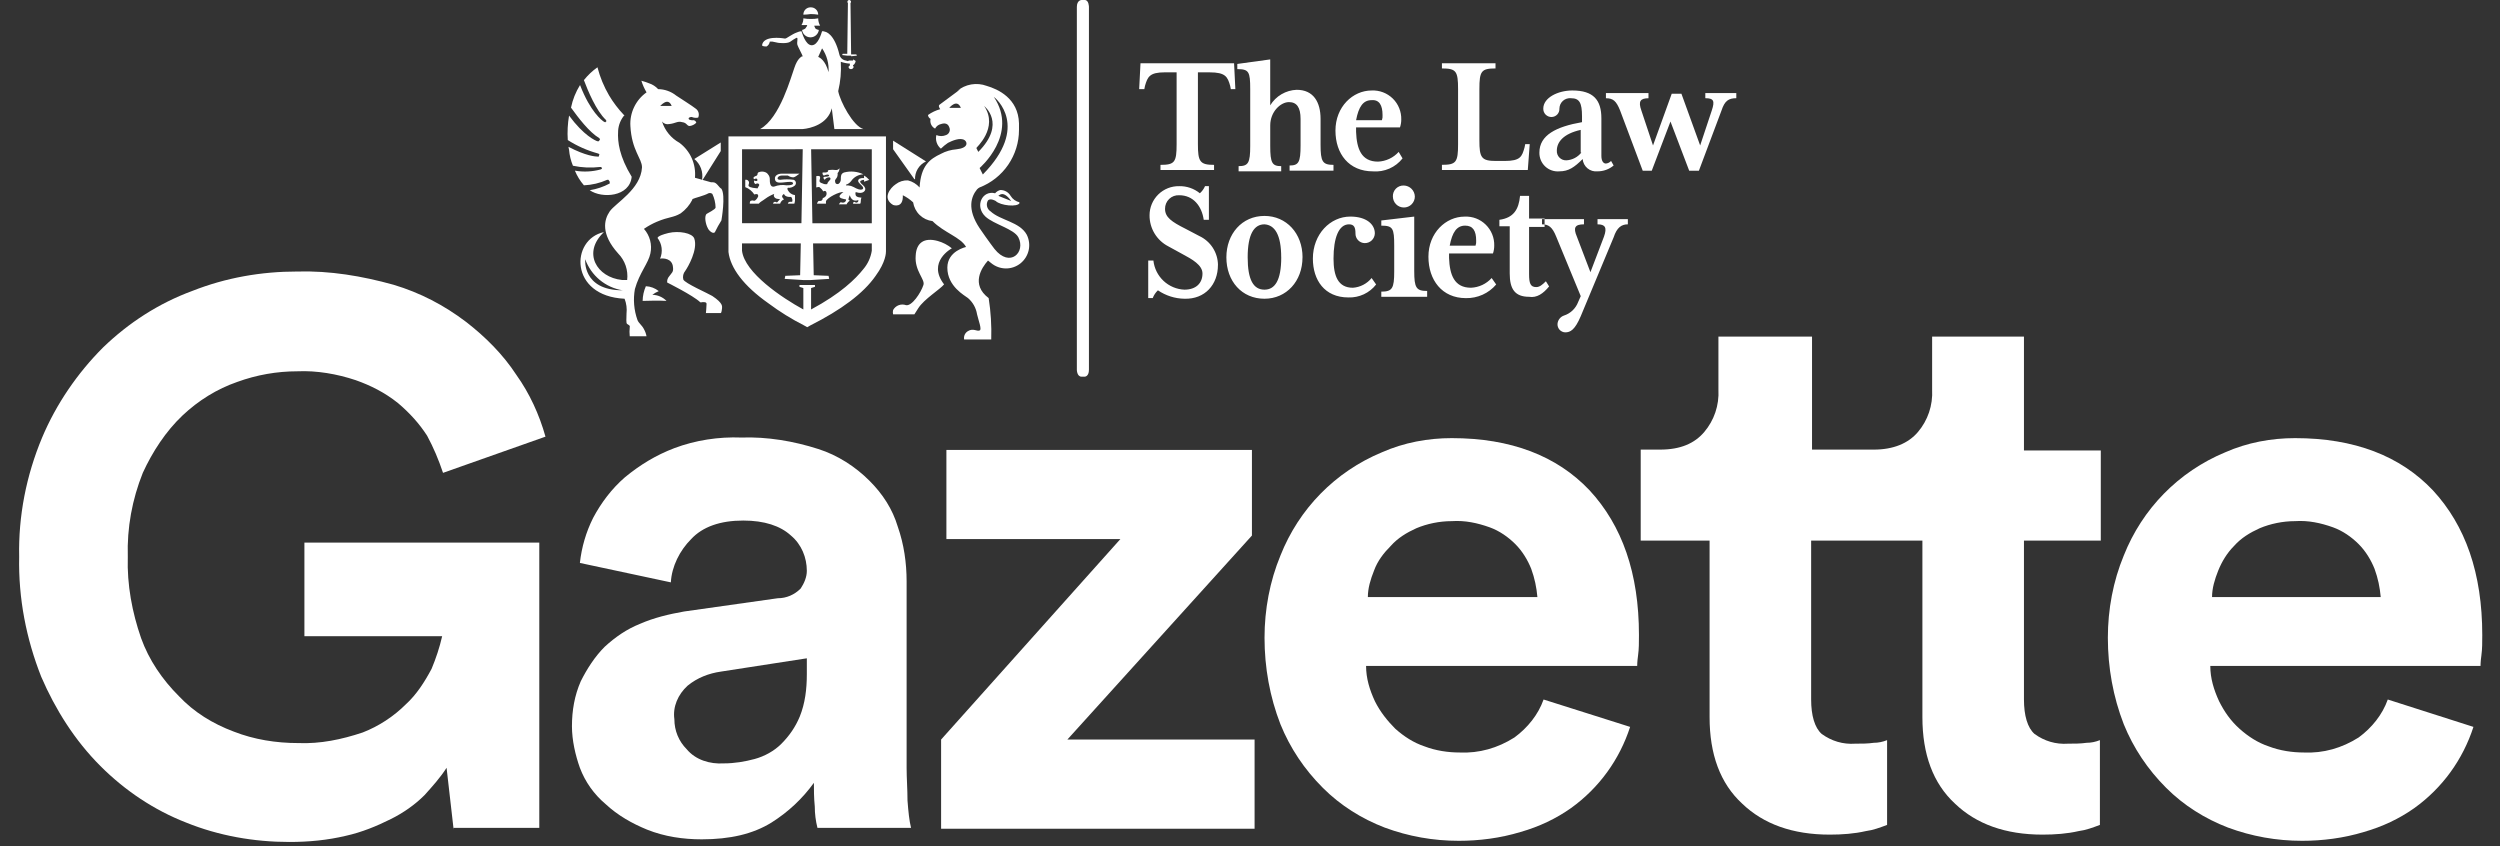 <svg xmlns="http://www.w3.org/2000/svg" width="127" height="43" viewBox="0 0 127 43" fill="none"><rect x="0" y="0" width="127" height="43" fill="#333333" stroke="none"/><path fill-rule="evenodd" clip-rule="evenodd" d="M82.695 11.396V11.133H81.154V11.396C81.547 11.396 81.647 11.56 81.482 12.021L80.794 13.828L80.105 12.021C79.908 11.56 80.007 11.396 80.466 11.396V11.133H78.334V11.396C78.662 11.396 78.859 11.528 79.055 12.021L80.302 15.044L80.171 15.34C80.11 15.502 80.014 15.648 79.889 15.768C79.764 15.888 79.614 15.977 79.449 16.03C79.359 16.061 79.279 16.118 79.221 16.194C79.162 16.27 79.128 16.362 79.121 16.457C79.118 16.511 79.127 16.565 79.145 16.616C79.163 16.667 79.192 16.714 79.228 16.754C79.265 16.794 79.309 16.826 79.359 16.848C79.408 16.871 79.461 16.883 79.515 16.884C79.777 16.884 80.008 16.753 80.302 16.063L81.974 12.054C82.137 11.56 82.367 11.396 82.695 11.396ZM78.695 14.551L78.531 14.288C78.334 14.485 78.203 14.584 78.038 14.584C77.743 14.584 77.677 14.387 77.677 13.927V11.528H78.465V11.1H77.677V9.95H77.218C77.153 10.64 76.891 11.067 76.169 11.166V11.495H76.694V13.894C76.694 14.682 76.956 15.077 77.677 15.077C78.071 15.143 78.399 14.912 78.694 14.551H78.695ZM74.989 12.217C74.997 12.306 74.986 12.396 74.957 12.48H73.645C73.776 11.79 74.006 11.462 74.432 11.462C74.824 11.462 74.989 11.725 74.989 12.217H74.989ZM76.006 14.452L75.776 14.124C75.643 14.271 75.481 14.391 75.301 14.476C75.121 14.56 74.926 14.609 74.727 14.617C73.874 14.617 73.645 13.96 73.612 13.107V12.877H75.842C75.885 12.75 75.907 12.617 75.907 12.482C75.913 12.284 75.878 12.086 75.803 11.902C75.729 11.718 75.618 11.552 75.476 11.413C75.335 11.274 75.166 11.166 74.981 11.095C74.796 11.025 74.598 10.994 74.4 11.004C73.449 11.004 72.564 11.825 72.564 13.041C72.564 14.224 73.252 15.145 74.466 15.145C74.757 15.151 75.047 15.092 75.313 14.973C75.58 14.853 75.816 14.675 76.005 14.453L76.006 14.452ZM70.759 9.983C70.759 10.131 70.818 10.273 70.923 10.378C71.027 10.483 71.169 10.541 71.317 10.541C71.465 10.541 71.607 10.483 71.711 10.378C71.816 10.273 71.874 10.131 71.874 9.983C71.87 9.836 71.81 9.696 71.706 9.592C71.602 9.488 71.462 9.428 71.315 9.424C71.241 9.421 71.167 9.433 71.098 9.46C71.029 9.487 70.966 9.528 70.914 9.58C70.862 9.633 70.82 9.696 70.794 9.765C70.767 9.834 70.755 9.909 70.758 9.983H70.759ZM72.499 15.044V14.781C71.941 14.781 71.843 14.617 71.843 13.762V11.003L70.17 11.2V11.463C70.76 11.463 70.826 11.594 70.826 12.482V13.796C70.826 14.65 70.728 14.815 70.17 14.815V15.078H72.499V15.044ZM69.908 14.453L69.678 14.124C69.562 14.267 69.417 14.384 69.254 14.469C69.09 14.554 68.911 14.605 68.727 14.618C67.974 14.618 67.743 14.026 67.743 13.139C67.743 12.087 68.006 11.396 68.53 11.396C68.793 11.396 68.858 11.56 68.858 11.856C68.854 11.983 68.9 12.106 68.986 12.198C69.072 12.291 69.191 12.345 69.317 12.35C69.384 12.352 69.451 12.342 69.514 12.318C69.576 12.295 69.634 12.259 69.683 12.213C69.731 12.167 69.771 12.112 69.798 12.05C69.825 11.989 69.84 11.923 69.842 11.856C69.842 11.396 69.416 11.002 68.596 11.002C67.579 11.002 66.694 11.889 66.694 13.138C66.694 14.223 67.284 15.11 68.497 15.11C68.767 15.12 69.035 15.065 69.28 14.951C69.525 14.837 69.739 14.666 69.906 14.453H69.908ZM65.087 13.072C65.087 14.255 64.759 14.715 64.235 14.715C63.677 14.715 63.382 14.222 63.382 13.072C63.382 11.889 63.71 11.396 64.235 11.396C64.757 11.428 65.085 11.922 65.085 13.072H65.087ZM66.169 13.072C66.169 11.856 65.349 10.969 64.234 10.969C63.087 10.969 62.3 11.889 62.3 13.072C62.3 14.288 63.087 15.176 64.234 15.176C65.347 15.176 66.167 14.288 66.167 13.072H66.169ZM61.873 13.467C61.871 13.155 61.78 12.851 61.612 12.589C61.443 12.327 61.204 12.119 60.922 11.988L60.233 11.626C59.512 11.265 59.184 11.035 59.184 10.608C59.183 10.514 59.201 10.421 59.237 10.335C59.273 10.249 59.327 10.171 59.394 10.106C59.462 10.041 59.542 9.991 59.629 9.959C59.717 9.927 59.81 9.913 59.904 9.918C60.625 9.918 61.051 10.477 61.15 11.167H61.412V9.457H61.215C61.155 9.595 61.066 9.719 60.953 9.818C60.657 9.577 60.285 9.449 59.904 9.457C59.707 9.453 59.512 9.488 59.33 9.56C59.147 9.633 58.98 9.741 58.84 9.879C58.7 10.017 58.588 10.181 58.512 10.363C58.436 10.544 58.397 10.739 58.397 10.936C58.395 11.261 58.482 11.581 58.65 11.859C58.818 12.137 59.059 12.364 59.348 12.513L60.069 12.908C60.562 13.171 61.086 13.466 61.086 13.894C61.086 14.387 60.758 14.715 60.167 14.715C59.772 14.698 59.396 14.539 59.107 14.268C58.818 13.996 58.636 13.631 58.593 13.236H58.33V15.143H58.559C58.615 14.992 58.706 14.858 58.822 14.748C59.219 15.019 59.687 15.168 60.167 15.176C61.215 15.208 61.871 14.453 61.871 13.467H61.873Z" fill="white"></path><path fill-rule="evenodd" clip-rule="evenodd" d="M88.204 4.989V4.727H86.63V4.989C87.056 4.989 87.123 5.121 86.958 5.614L86.368 7.389L85.416 4.761H84.924L83.973 7.39L83.382 5.615C83.218 5.155 83.317 4.991 83.743 4.991V4.728H81.581V4.991C81.942 4.991 82.105 5.122 82.302 5.615L83.45 8.672H83.909L84.86 6.173L85.811 8.672H86.304L87.452 5.615C87.614 5.121 87.81 4.989 88.204 4.989ZM80.333 7.749C80.243 7.864 80.129 7.959 79.999 8.027C79.869 8.095 79.726 8.135 79.58 8.144C79.514 8.148 79.448 8.138 79.386 8.115C79.325 8.091 79.269 8.055 79.222 8.008C79.175 7.962 79.139 7.906 79.116 7.844C79.093 7.782 79.083 7.716 79.087 7.65C79.087 7.222 79.415 6.795 80.3 6.598V7.749L80.333 7.749ZM81.973 8.406L81.842 8.176C81.774 8.252 81.68 8.298 81.58 8.308C81.448 8.308 81.35 8.176 81.35 7.914V6.01C81.35 5.089 80.956 4.596 79.874 4.596C79.153 4.596 78.399 4.958 78.399 5.517C78.397 5.573 78.407 5.63 78.427 5.682C78.448 5.735 78.48 5.783 78.519 5.823C78.559 5.863 78.607 5.894 78.66 5.915C78.712 5.936 78.769 5.946 78.825 5.944C78.879 5.942 78.932 5.93 78.982 5.907C79.031 5.885 79.075 5.853 79.112 5.813C79.148 5.773 79.177 5.726 79.195 5.675C79.213 5.624 79.221 5.57 79.218 5.516C79.219 5.441 79.236 5.368 79.266 5.3C79.297 5.232 79.342 5.172 79.397 5.122C79.453 5.073 79.518 5.035 79.589 5.013C79.66 4.99 79.735 4.982 79.808 4.99C80.235 4.99 80.366 5.22 80.366 5.91V6.206C79.054 6.436 78.201 6.863 78.201 7.751C78.198 7.882 78.223 8.013 78.273 8.135C78.324 8.257 78.4 8.366 78.496 8.456C78.592 8.546 78.706 8.615 78.831 8.657C78.955 8.7 79.087 8.716 79.218 8.704C79.677 8.704 79.972 8.506 80.399 8.079C80.406 8.17 80.431 8.259 80.474 8.34C80.516 8.421 80.574 8.493 80.644 8.551C80.714 8.609 80.795 8.653 80.883 8.679C80.97 8.705 81.062 8.714 81.152 8.704C81.452 8.706 81.743 8.601 81.973 8.407V8.406ZM77.71 7.322H77.481L77.448 7.487C77.317 7.947 77.251 8.177 76.431 8.177H76.005C75.251 8.177 75.153 8.012 75.153 7.125V4.528C75.153 3.608 75.251 3.477 75.972 3.477V3.214H73.25V3.477C73.972 3.477 74.07 3.608 74.07 4.528V7.322C74.07 8.242 73.972 8.373 73.25 8.373V8.636H77.612L77.71 7.322ZM70.233 5.844C70.241 5.933 70.23 6.023 70.201 6.107H68.889C69.02 5.417 69.249 5.088 69.676 5.088C70.069 5.055 70.233 5.351 70.233 5.844ZM71.25 8.046L71.053 7.717C70.919 7.865 70.758 7.985 70.578 8.069C70.397 8.154 70.202 8.202 70.004 8.211C69.151 8.211 68.922 7.554 68.889 6.701V6.471H71.119C71.162 6.344 71.184 6.21 71.184 6.076C71.19 5.878 71.154 5.68 71.08 5.496C71.006 5.312 70.895 5.145 70.753 5.006C70.612 4.868 70.443 4.76 70.258 4.689C70.073 4.619 69.875 4.587 69.677 4.597C68.726 4.597 67.841 5.419 67.841 6.635C67.841 7.818 68.529 8.705 69.743 8.705C70.028 8.728 70.316 8.68 70.579 8.565C70.842 8.45 71.072 8.272 71.25 8.046ZM67.741 8.637V8.375C67.184 8.375 67.085 8.21 67.085 7.356V6.041C67.085 5.187 66.725 4.562 65.872 4.562C65.6 4.572 65.335 4.649 65.1 4.787C64.866 4.924 64.669 5.118 64.527 5.351V3.018L62.855 3.248V3.511C63.445 3.511 63.511 3.643 63.511 4.53V7.421C63.511 8.276 63.413 8.44 62.921 8.44V8.703H65.085V8.44C64.626 8.44 64.528 8.276 64.528 7.421V6.37C64.528 5.68 65.052 5.187 65.479 5.187C65.872 5.187 66.069 5.45 66.069 6.041V7.389C66.069 8.243 65.971 8.407 65.511 8.407V8.67H67.741L67.741 8.637ZM62.756 4.528L62.691 3.214H57.937L57.87 4.528H58.132L58.165 4.364C58.297 3.904 58.395 3.674 59.182 3.674H59.772V7.323C59.772 8.243 59.674 8.375 58.952 8.375V8.637H61.674V8.375C60.953 8.375 60.854 8.21 60.854 7.323V3.675H61.444C62.264 3.675 62.363 3.905 62.494 4.365L62.526 4.53L62.756 4.528Z" fill="white"></path><path d="M54.944 0C54.944 0 54.704 0 54.704 0.354V18.782C54.704 18.782 54.704 19.135 54.944 19.135H55.105C55.105 19.135 55.318 19.135 55.318 18.782V0.354C55.318 0.354 55.318 0 55.105 0H54.944Z" fill="white"></path><path fill-rule="evenodd" clip-rule="evenodd" d="M37.696 7.582V11.34H40.713L40.779 7.581L37.696 7.582ZM44.287 7.582H41.205L41.27 11.341H44.287V7.582ZM44.287 12.739V12.365H41.304L41.337 13.981L42.091 14.012L42.123 14.167L41.14 14.229H40.845L39.861 14.167L39.894 14.012L40.647 13.981L40.68 12.365H37.694V12.738C37.826 13.857 39.727 15.13 40.81 15.721V14.633L40.613 14.571V14.478H41.4V14.571L41.203 14.633V15.721C42.71 14.913 43.466 14.167 43.859 13.67C44.085 13.405 44.233 13.082 44.287 12.738V12.739ZM37.007 6.93H45.007V12.769C45.007 12.832 45.007 13.297 44.483 14.012C43.859 14.913 42.712 15.752 41.17 16.529L41.006 16.622L40.842 16.529C40.21 16.209 39.607 15.834 39.039 15.41C37.76 14.51 37.104 13.609 37.006 12.8V6.928L37.007 6.93ZM41.631 9.508C41.709 9.569 41.775 9.642 41.828 9.726C41.845 9.709 41.869 9.699 41.893 9.699C41.918 9.699 41.941 9.709 41.959 9.726C41.992 9.757 42.057 9.975 41.795 10.068C41.795 10.068 41.795 10.161 41.73 10.192C41.664 10.223 41.598 10.192 41.566 10.223C41.537 10.261 41.515 10.303 41.5 10.347H41.959V10.223C42.025 10.036 42.648 9.726 42.845 9.758C42.845 9.758 42.648 9.882 42.648 9.976C42.648 10.069 42.812 10.1 42.976 10.131C42.976 10.131 43.008 10.224 42.877 10.287C42.779 10.318 42.746 10.255 42.681 10.287L42.615 10.38H43.009L43.041 10.318C43.076 10.268 43.121 10.225 43.173 10.193C43.173 10.193 43.075 10.162 43.107 10.1C43.119 10.035 43.141 9.972 43.173 9.914C43.181 9.964 43.2 10.012 43.229 10.055C43.257 10.098 43.294 10.134 43.337 10.162C43.378 10.182 43.423 10.192 43.468 10.192C43.513 10.192 43.558 10.182 43.599 10.162C43.604 10.175 43.606 10.188 43.605 10.201C43.604 10.214 43.6 10.227 43.594 10.239C43.588 10.251 43.579 10.261 43.569 10.269C43.559 10.277 43.547 10.283 43.534 10.287C43.468 10.318 43.435 10.255 43.402 10.255C43.337 10.255 43.337 10.318 43.337 10.349H43.697C43.697 10.349 43.73 10.318 43.73 10.193C43.729 10.14 43.741 10.086 43.763 10.038C43.763 10.038 43.501 10.038 43.468 9.914C43.45 9.863 43.45 9.808 43.468 9.758C43.665 9.82 43.828 9.82 43.927 9.696C44.058 9.478 43.697 9.354 43.697 9.231C43.697 9.169 43.829 9.138 43.894 9.138V9.231L44.157 9.138C44.082 9.051 43.994 8.977 43.894 8.92V9.045C43.816 9.037 43.738 9.048 43.665 9.076C43.402 9.262 43.96 9.448 43.829 9.604C43.796 9.635 43.697 9.666 43.501 9.573C43.416 9.525 43.329 9.483 43.239 9.448C43.153 9.425 43.065 9.414 42.976 9.417V9.383C43.081 9.351 43.173 9.286 43.239 9.197C43.309 9.095 43.402 9.011 43.51 8.952C43.618 8.893 43.739 8.859 43.862 8.855C43.555 8.708 43.206 8.675 42.878 8.762C42.714 8.824 42.714 8.948 42.714 9.103C42.714 9.258 42.616 9.352 42.55 9.352C42.452 9.352 42.419 9.29 42.419 9.165L42.451 9.103C42.491 9.063 42.521 9.014 42.538 8.96C42.555 8.906 42.559 8.848 42.55 8.792C42.576 8.765 42.598 8.733 42.615 8.699C42.636 8.65 42.648 8.597 42.648 8.544C42.627 8.577 42.598 8.603 42.563 8.62C42.528 8.636 42.489 8.642 42.451 8.637C42.342 8.621 42.232 8.621 42.123 8.637C42.09 8.637 42.025 8.668 42.058 8.73L41.959 8.761H41.795C41.763 8.792 41.795 8.917 41.861 8.917C41.926 8.886 42.09 8.824 42.123 8.917C42.123 8.979 41.926 8.979 41.894 8.979C41.828 8.979 41.795 9.041 41.894 9.134C41.918 9.095 41.951 9.063 41.992 9.041C42.032 9.02 42.077 9.009 42.123 9.01C42.189 9.01 42.189 9.072 42.189 9.103C42.156 9.165 42.025 9.259 42.025 9.352C41.947 9.369 41.865 9.358 41.795 9.321C41.697 9.29 41.631 9.259 41.631 9.197C41.631 9.134 41.664 9.072 41.664 9.01C41.664 8.948 41.598 8.917 41.467 8.948V9.476C41.434 9.569 41.533 9.476 41.631 9.507V9.508ZM38.319 9.88C38.516 9.818 38.516 9.911 38.516 9.973C38.483 10.06 38.426 10.136 38.352 10.191C38.253 10.222 38.286 10.159 38.187 10.191C38.089 10.191 38.089 10.284 38.089 10.346H38.548C38.614 10.253 38.712 10.222 38.876 10.097C39.017 9.993 39.171 9.909 39.335 9.849C39.27 9.942 39.335 10.066 39.467 10.097C39.522 10.101 39.577 10.112 39.631 10.129C39.532 10.191 39.499 10.284 39.467 10.284C39.434 10.284 39.434 10.253 39.368 10.253C39.343 10.254 39.32 10.264 39.301 10.281C39.283 10.298 39.272 10.321 39.27 10.346H39.631C39.645 10.297 39.67 10.252 39.704 10.214C39.738 10.177 39.78 10.147 39.828 10.129C39.828 10.129 39.729 10.035 39.729 9.973C39.729 9.911 39.828 9.849 39.828 9.849C39.86 9.973 40.024 10.004 40.09 10.004H40.188C40.254 10.066 40.286 10.253 40.221 10.253H40.123C40.098 10.254 40.074 10.264 40.056 10.281C40.038 10.298 40.026 10.321 40.024 10.346H40.352C40.37 10.296 40.381 10.244 40.385 10.191V9.911C40.309 9.903 40.236 9.876 40.173 9.832C40.11 9.789 40.059 9.73 40.024 9.662C39.992 9.6 39.992 9.569 40.024 9.538C40.142 9.551 40.259 9.517 40.352 9.445C40.38 9.427 40.401 9.403 40.416 9.373C40.43 9.344 40.435 9.311 40.432 9.279C40.429 9.247 40.416 9.216 40.396 9.19C40.377 9.165 40.35 9.145 40.319 9.134C40.091 9.103 39.859 9.103 39.631 9.134C39.401 9.134 39.499 8.916 39.729 8.916H40.024C40.101 8.972 40.192 9.004 40.286 9.009C40.385 9.009 40.483 8.916 40.614 8.823H39.696C39.532 8.823 39.335 8.916 39.368 9.103C39.401 9.444 40.024 9.165 40.254 9.258C40.286 9.289 40.385 9.414 39.959 9.414C39.749 9.378 39.534 9.399 39.335 9.476C39.106 9.538 39.106 9.227 39.106 9.134C39.111 9.06 39.095 8.986 39.06 8.92C39.025 8.854 38.973 8.799 38.909 8.761C38.848 8.731 38.78 8.715 38.712 8.715C38.644 8.715 38.576 8.731 38.515 8.761C38.503 8.773 38.493 8.788 38.488 8.804C38.482 8.82 38.48 8.838 38.483 8.855L38.45 8.917C38.45 8.917 38.286 8.979 38.286 9.01C38.281 9.018 38.279 9.027 38.278 9.037C38.277 9.046 38.278 9.055 38.282 9.064C38.285 9.073 38.289 9.081 38.296 9.088C38.302 9.094 38.31 9.1 38.318 9.103C38.346 9.082 38.381 9.07 38.417 9.072C38.482 9.072 38.515 9.197 38.417 9.197C38.381 9.198 38.346 9.187 38.318 9.165C38.31 9.182 38.304 9.2 38.303 9.218C38.302 9.237 38.304 9.256 38.31 9.273C38.316 9.291 38.326 9.307 38.339 9.32C38.352 9.334 38.367 9.345 38.384 9.352C38.515 9.259 38.614 9.383 38.548 9.445L38.483 9.57C38.089 9.538 38.023 9.476 38.023 9.414C38.023 9.352 38.089 9.29 38.023 9.197C38.006 9.17 37.981 9.15 37.951 9.139C37.922 9.128 37.89 9.126 37.859 9.134V9.507C38.049 9.578 38.21 9.709 38.319 9.88ZM41.565 2.889C41.631 2.92 41.926 3.045 42.09 3.666C42.119 3.237 42.004 2.81 41.762 2.455L41.565 2.889ZM40.778 2.858C40.778 2.827 40.516 2.33 40.516 2.299C40.45 2.175 40.581 1.863 40.45 1.926C40.347 1.98 40.248 2.043 40.155 2.113C39.991 2.237 39.532 2.175 39.532 2.175L39.237 2.113H39.106C39.099 2.164 39.081 2.213 39.053 2.256C39.024 2.299 38.986 2.335 38.942 2.362C38.778 2.362 38.712 2.33 38.712 2.299C38.778 1.802 39.696 1.927 39.86 1.958H39.893C39.958 1.958 40.221 1.74 40.483 1.647C40.555 1.612 40.633 1.591 40.712 1.585C40.745 1.647 40.909 2.299 41.237 2.299C41.565 2.299 41.73 1.678 41.762 1.585C41.818 1.583 41.874 1.593 41.926 1.616C41.926 1.616 42.385 1.678 42.647 2.796C42.669 2.87 42.712 2.935 42.77 2.985C42.828 3.034 42.899 3.066 42.975 3.076L43.073 3.107C43.091 3.09 43.114 3.079 43.139 3.076H43.336V3.014C43.368 3.045 43.467 3.076 43.467 3.107C43.454 3.178 43.42 3.243 43.369 3.294H43.336V3.356L43.369 3.387C43.365 3.42 43.35 3.451 43.326 3.474C43.302 3.497 43.271 3.51 43.237 3.511C43.22 3.514 43.203 3.512 43.186 3.507C43.17 3.502 43.155 3.493 43.142 3.481C43.129 3.469 43.12 3.454 43.113 3.438C43.107 3.422 43.105 3.404 43.106 3.387L43.139 3.356L43.172 3.325V3.232C43.015 3.222 42.86 3.191 42.712 3.138C42.743 3.639 42.698 4.142 42.581 4.63C42.679 5.158 43.335 6.402 43.86 6.556H42.386L42.254 5.5C42.057 6.308 41.172 6.525 40.779 6.556H38.614C39.631 5.997 40.188 3.883 40.353 3.448C40.517 2.951 40.714 2.889 40.747 2.857C40.779 2.889 40.779 2.858 40.779 2.858H40.778ZM40.942 1.398C40.942 1.429 40.877 1.491 40.745 1.522C40.759 1.626 40.81 1.721 40.888 1.79C40.967 1.859 41.067 1.897 41.172 1.897C41.276 1.897 41.377 1.859 41.455 1.79C41.533 1.721 41.584 1.626 41.598 1.522C41.434 1.491 41.401 1.429 41.401 1.398C41.38 1.372 41.368 1.339 41.368 1.305H41.663C41.598 1.192 41.564 1.063 41.565 0.932C41.446 0.955 41.325 0.965 41.205 0.963C41.073 0.966 40.941 0.956 40.811 0.932C40.814 1.053 40.78 1.173 40.713 1.274H41.008C40.999 1.321 40.977 1.365 40.943 1.398L40.942 1.398ZM41.172 0.714C41.303 0.714 41.435 0.724 41.565 0.746C41.565 0.695 41.555 0.644 41.535 0.598C41.515 0.551 41.486 0.509 41.449 0.474C41.412 0.439 41.368 0.412 41.321 0.395C41.273 0.377 41.222 0.37 41.172 0.373C41.123 0.373 41.075 0.383 41.031 0.402C40.987 0.421 40.946 0.448 40.913 0.483C40.879 0.518 40.853 0.559 40.836 0.604C40.818 0.649 40.81 0.697 40.812 0.746C40.932 0.743 41.053 0.732 41.172 0.715L41.172 0.714ZM43.237 2.858L43.532 2.827L43.5 2.765H43.237L43.205 0.156C43.218 0.143 43.226 0.126 43.229 0.109C43.233 0.091 43.231 0.073 43.224 0.056C43.217 0.04 43.205 0.026 43.19 0.016C43.175 0.006 43.157 0 43.139 0C43.122 0 43.104 0.006 43.089 0.016C43.074 0.026 43.062 0.04 43.056 0.056C43.048 0.073 43.047 0.091 43.05 0.109C43.053 0.126 43.061 0.143 43.074 0.156L43.041 2.734H42.812L42.779 2.796L43.041 2.828H43.238L43.237 2.858ZM46.484 9.133C46.473 8.94 46.521 8.747 46.62 8.581C46.719 8.415 46.866 8.283 47.041 8.201L45.369 7.145V7.58L46.451 9.103H46.483L46.484 9.133ZM48.353 12.613C48.141 12.44 47.895 12.313 47.632 12.24C46.943 12.053 46.55 12.333 46.517 12.985C46.451 13.762 47.009 14.197 46.91 14.477C46.779 14.881 46.32 15.564 46.025 15.502C45.904 15.458 45.771 15.459 45.651 15.505C45.531 15.55 45.431 15.638 45.369 15.751C45.352 15.822 45.352 15.897 45.369 15.968H46.451L46.648 15.658C46.943 15.193 47.763 14.695 47.959 14.446C47.075 13.297 48.354 12.614 48.354 12.614L48.353 12.613ZM35.663 9.134H35.696L36.614 7.674V7.238L35.269 8.077C35.423 8.202 35.541 8.366 35.61 8.552C35.679 8.738 35.698 8.939 35.663 9.134ZM31.4 6.68V6.649C31.418 6.351 31.533 6.067 31.728 5.841H31.695C31.407 5.539 31.154 5.205 30.941 4.847C30.679 4.4 30.48 3.919 30.351 3.418C30.092 3.601 29.86 3.821 29.662 4.07C29.859 4.598 30.285 5.624 30.777 6.089L30.81 6.152L30.745 6.214L30.679 6.183C30.581 6.121 29.991 5.686 29.466 4.319C29.247 4.672 29.091 5.061 29.007 5.468C29.367 5.965 29.925 6.711 30.45 7.022L30.482 7.084L30.417 7.177H30.351C30.253 7.146 29.663 6.897 28.908 5.872C28.838 6.282 28.816 6.7 28.843 7.115C29.319 7.419 29.839 7.65 30.384 7.798L30.45 7.83L30.417 7.954H30.351C30.253 7.954 29.761 7.923 28.876 7.457L28.908 7.612C28.932 7.89 28.998 8.163 29.105 8.42C29.558 8.516 30.023 8.537 30.483 8.482H30.548L30.581 8.575L30.515 8.607C30.088 8.724 29.64 8.746 29.204 8.669C29.316 8.94 29.471 9.192 29.663 9.414C30.07 9.396 30.471 9.301 30.843 9.135H30.909L30.974 9.228V9.321C30.657 9.491 30.314 9.607 29.958 9.663C30.581 10.098 31.991 10.004 32.09 8.979C31.465 7.954 31.367 7.208 31.4 6.68ZM36.188 15.037C35.991 14.913 34.778 14.385 34.712 14.198C34.692 14.123 34.691 14.044 34.708 13.968C34.725 13.892 34.76 13.822 34.81 13.762C34.942 13.576 35.466 12.675 35.269 12.116C35.171 11.836 34.482 11.712 33.958 11.836C33.335 11.992 33.433 12.085 33.4 12.085C33.515 12.233 33.587 12.409 33.61 12.595C33.633 12.781 33.606 12.969 33.532 13.141C33.663 13.11 34.155 13.11 34.188 13.577C34.22 13.826 34.122 13.857 33.991 14.042C33.954 14.084 33.926 14.133 33.909 14.187C33.892 14.24 33.887 14.297 33.893 14.352C33.893 14.352 35.204 15.005 35.565 15.347C35.565 15.347 35.565 15.378 35.696 15.347C35.795 15.347 35.893 15.347 35.893 15.44C35.893 15.595 35.86 15.905 35.86 15.905H36.614C36.647 15.905 36.68 15.718 36.68 15.656C36.679 15.565 36.745 15.41 36.187 15.037H36.188ZM33.859 15.286C33.499 15.255 32.777 15.286 32.646 15.286C32.65 15.029 32.706 14.775 32.81 14.54C33.05 14.551 33.279 14.638 33.466 14.789C33.349 14.837 33.239 14.9 33.138 14.975C33.41 14.981 33.668 15.092 33.859 15.286Z" fill="white"></path><path fill-rule="evenodd" clip-rule="evenodd" d="M48.222 5.481C48.222 5.481 48.615 4.987 48.812 5.481H48.222ZM49.992 5.382C49.992 5.382 51.14 6.27 49.697 7.716L49.599 7.519C49.568 7.518 50.748 6.5 49.994 5.382L49.992 5.382ZM49.928 8.864L49.764 8.536C49.764 8.536 51.764 6.827 50.486 4.921C50.584 4.988 52.322 6.434 49.928 8.864ZM51.371 10.212L50.715 9.949C50.748 9.95 50.945 9.622 51.371 10.213V10.212ZM52.158 11.921C51.797 11.264 50.814 11.198 50.322 10.738C50.231 10.681 50.166 10.59 50.142 10.485C50.117 10.381 50.135 10.271 50.191 10.179C50.322 10.048 50.584 10.212 50.584 10.212C50.814 10.442 51.699 10.54 51.797 10.31H51.765L51.797 10.278C51.703 10.257 51.613 10.217 51.534 10.161C51.455 10.104 51.389 10.032 51.338 9.949C51.285 9.857 51.209 9.781 51.116 9.729C51.024 9.677 50.92 9.651 50.814 9.653C50.712 9.68 50.62 9.737 50.551 9.818C49.895 9.653 49.502 10.475 50.059 11.001C50.485 11.396 51.502 11.626 51.731 12.053C52.125 12.808 51.305 13.63 50.518 12.644C50.518 12.644 50.19 12.217 49.764 11.592C49.108 10.607 49.338 9.982 49.633 9.621C49.67 9.58 49.715 9.547 49.764 9.522C50.353 9.294 50.859 8.893 51.216 8.371C51.573 7.849 51.765 7.231 51.765 6.599V6.269C51.732 4.988 50.683 4.526 50.125 4.363C49.873 4.269 49.601 4.244 49.336 4.29C49.071 4.336 48.823 4.452 48.618 4.626L48.815 4.495L48.618 4.659C48.355 4.856 47.864 5.218 47.732 5.316C47.634 5.382 47.765 5.546 47.765 5.546C47.541 5.607 47.33 5.707 47.142 5.842C47.145 5.884 47.159 5.923 47.182 5.958C47.205 5.992 47.236 6.02 47.273 6.039C47.25 6.136 47.261 6.237 47.302 6.326C47.344 6.416 47.414 6.489 47.503 6.533C47.532 6.475 47.573 6.425 47.624 6.385C47.675 6.345 47.734 6.317 47.798 6.303C47.995 6.237 48.158 6.27 48.224 6.468C48.241 6.504 48.25 6.544 48.251 6.584C48.251 6.624 48.244 6.664 48.228 6.701C48.213 6.738 48.19 6.771 48.161 6.799C48.132 6.827 48.098 6.848 48.06 6.862C47.982 6.895 47.898 6.913 47.814 6.913C47.729 6.913 47.645 6.895 47.567 6.862C47.537 6.987 47.542 7.118 47.583 7.24C47.623 7.362 47.697 7.471 47.797 7.552C47.908 7.443 48.029 7.344 48.157 7.257C48.354 7.158 48.781 6.961 49.01 7.125C49.141 7.223 49.207 7.519 48.584 7.585C48.308 7.607 48.04 7.685 47.797 7.815C47.239 8.078 46.78 8.407 46.715 9.524C46.559 9.346 46.353 9.22 46.124 9.163C45.9 9.152 45.679 9.222 45.501 9.36C45.206 9.557 44.812 10.083 45.37 10.412C45.37 10.412 45.895 10.609 45.863 9.918C46.054 10.012 46.23 10.134 46.387 10.279C46.425 10.524 46.541 10.75 46.719 10.922C46.896 11.094 47.126 11.203 47.371 11.232C47.961 11.824 48.814 12.054 49.076 12.547C49.076 12.547 48.125 12.744 48.125 13.598C48.125 14.551 49.011 15.011 49.175 15.143C49.42 15.353 49.583 15.644 49.634 15.964C49.699 16.26 49.896 16.753 49.765 16.786C49.634 16.852 49.437 16.654 49.175 16.819C49.102 16.86 49.043 16.924 49.008 17.001C48.973 17.077 48.962 17.163 48.978 17.246H50.355C50.377 16.542 50.333 15.838 50.224 15.143C49.306 14.452 49.864 13.598 50.191 13.236C50.244 13.283 50.298 13.327 50.355 13.368C50.565 13.54 50.826 13.635 51.097 13.637C51.368 13.639 51.631 13.547 51.842 13.378C52.053 13.208 52.2 12.971 52.258 12.706C52.315 12.441 52.28 12.164 52.158 11.922V11.921ZM34.122 5.382H33.532C33.532 5.415 33.925 4.889 34.122 5.382ZM29.729 13.171C29.877 13.58 30.131 13.942 30.465 14.219C30.8 14.497 31.202 14.679 31.631 14.748C29.564 14.749 29.729 13.171 29.729 13.171ZM36.221 9.26H36.123L35.304 9.03C35.335 8.691 35.279 8.35 35.142 8.04C35.004 7.729 34.789 7.459 34.517 7.255C34.093 7.022 33.776 6.633 33.631 6.171C33.672 6.225 33.728 6.266 33.792 6.29C33.856 6.313 33.925 6.318 33.992 6.303C34.319 6.27 34.418 6.138 34.648 6.204C34.91 6.237 34.877 6.401 35.041 6.401C35.166 6.384 35.281 6.326 35.369 6.237C35.369 6.237 35.369 6.138 35.238 6.105C35.16 6.116 35.08 6.105 35.008 6.072C34.943 6.007 35.008 5.941 35.139 5.941C35.243 5.986 35.357 5.997 35.467 5.974C35.503 5.894 35.51 5.804 35.486 5.72C35.462 5.635 35.409 5.562 35.336 5.514C35.172 5.382 34.549 4.988 34.352 4.856C34.091 4.647 33.768 4.532 33.434 4.528C33.309 4.392 33.151 4.29 32.975 4.232C32.846 4.181 32.715 4.138 32.581 4.1C32.646 4.307 32.734 4.505 32.844 4.692C32.573 4.883 32.356 5.141 32.213 5.44C32.069 5.739 32.004 6.07 32.024 6.401C32.09 7.65 32.614 8.044 32.614 8.504C32.549 9.622 31.27 10.312 30.974 10.739C30.679 11.166 30.515 11.889 31.401 12.875C31.573 13.051 31.704 13.263 31.784 13.496C31.863 13.73 31.889 13.978 31.86 14.223H31.598C30.319 14.091 29.565 12.842 30.679 11.791C28.974 12.152 28.909 15.044 31.729 15.176C31.822 15.416 31.856 15.675 31.827 15.931C31.827 16.161 31.794 16.425 31.86 16.457C31.892 16.49 32.024 16.523 31.991 16.621C31.974 16.774 31.974 16.929 31.991 17.082H32.843C32.82 16.955 32.775 16.833 32.712 16.72C32.614 16.523 32.45 16.424 32.384 16.26C32.204 15.755 32.158 15.211 32.253 14.683C32.482 13.861 32.941 13.367 33.04 12.875C33.088 12.656 33.083 12.428 33.026 12.211C32.969 11.994 32.861 11.793 32.712 11.626C32.918 11.484 33.138 11.363 33.368 11.265C33.991 11.002 34.188 11.068 34.581 10.837C34.829 10.656 35.031 10.42 35.171 10.147V10.114C35.303 10.048 35.761 9.949 35.991 9.818C36.024 9.806 36.059 9.802 36.094 9.808C36.128 9.814 36.161 9.828 36.188 9.851C36.29 10.067 36.346 10.302 36.352 10.541C36.352 10.639 35.926 10.837 35.893 10.869C35.761 11.001 35.86 11.428 35.958 11.592C35.991 11.691 36.221 11.921 36.319 11.79C36.417 11.586 36.526 11.389 36.647 11.198C36.647 11.198 36.876 9.917 36.647 9.588C36.516 9.523 36.417 9.26 36.221 9.26Z" fill="white"></path><path d="M23.045 42.144L22.686 39.004C22.372 39.498 21.968 39.946 21.564 40.395C21.071 40.888 20.488 41.292 19.86 41.606C19.142 41.965 18.379 42.279 17.572 42.458C16.63 42.682 15.688 42.772 14.701 42.772C12.907 42.772 11.112 42.458 9.452 41.785C7.838 41.157 6.357 40.17 5.101 38.914C3.8 37.613 2.813 36.043 2.096 34.384C1.333 32.455 0.929 30.391 0.974 28.283C0.929 26.219 1.333 24.156 2.14 22.227C2.858 20.522 3.935 18.952 5.236 17.651C6.537 16.395 8.062 15.408 9.766 14.78C11.471 14.107 13.265 13.793 15.105 13.793C16.765 13.748 18.379 14.018 19.994 14.466C21.34 14.87 22.551 15.498 23.673 16.35C24.66 17.113 25.557 18.01 26.23 19.042C26.903 19.984 27.396 21.06 27.71 22.182L22.506 24.021C22.282 23.348 22.013 22.72 21.699 22.137C21.295 21.509 20.802 20.971 20.219 20.477C19.546 19.939 18.828 19.58 18.065 19.311C17.123 18.997 16.092 18.817 15.105 18.862C14.073 18.862 13.041 19.042 12.054 19.401C11.023 19.759 10.081 20.343 9.273 21.105C8.421 21.913 7.748 22.945 7.254 24.021C6.716 25.367 6.447 26.802 6.492 28.283C6.447 29.718 6.716 31.109 7.165 32.41C7.568 33.531 8.241 34.518 9.094 35.37C9.856 36.178 10.798 36.761 11.875 37.165C12.907 37.569 14.028 37.748 15.15 37.748C16.271 37.793 17.348 37.569 18.424 37.21C19.232 36.896 19.994 36.402 20.622 35.774C21.161 35.281 21.564 34.653 21.923 33.98C22.148 33.441 22.327 32.903 22.462 32.32H15.464V27.565H27.396V42.054H23.045V42.144Z" fill="white"></path><path fill-rule="evenodd" clip-rule="evenodd" d="M29.055 36.896C29.055 36.088 29.189 35.326 29.503 34.608C29.817 33.98 30.221 33.352 30.715 32.859C31.253 32.365 31.836 31.961 32.509 31.692C33.227 31.378 33.989 31.199 34.752 31.064L39.507 30.391C39.956 30.391 40.359 30.212 40.673 29.898C40.853 29.629 40.987 29.315 40.987 29.001C40.987 28.328 40.718 27.655 40.18 27.206C39.642 26.713 38.834 26.444 37.757 26.444C36.591 26.444 35.694 26.758 35.111 27.386C34.528 27.969 34.124 28.776 34.079 29.584L29.458 28.597C29.548 27.79 29.772 27.027 30.131 26.309C30.535 25.547 31.073 24.829 31.746 24.246C32.509 23.618 33.316 23.124 34.258 22.765C35.335 22.361 36.501 22.182 37.668 22.227C38.969 22.182 40.314 22.406 41.57 22.81C42.557 23.124 43.455 23.707 44.172 24.425C44.845 25.098 45.339 25.86 45.608 26.758C45.922 27.655 46.056 28.597 46.056 29.539V39.004C46.056 39.543 46.101 40.081 46.101 40.664C46.146 41.247 46.191 41.696 46.281 42.055H41.526C41.436 41.696 41.391 41.337 41.391 40.978C41.346 40.529 41.346 40.126 41.346 39.767C40.763 40.574 40.045 41.247 39.193 41.785C38.251 42.369 37.084 42.638 35.649 42.638C34.707 42.638 33.765 42.503 32.868 42.144C32.105 41.83 31.387 41.427 30.759 40.843C30.176 40.35 29.728 39.722 29.458 39.004C29.234 38.376 29.055 37.614 29.055 36.896ZM36.77 38.78C37.309 38.78 37.847 38.69 38.34 38.556C38.834 38.421 39.327 38.152 39.686 37.793C40.09 37.389 40.404 36.941 40.628 36.402C40.898 35.73 40.987 35.012 40.987 34.249V33.442L36.636 34.115C36.008 34.204 35.425 34.429 34.931 34.832C34.438 35.281 34.169 35.909 34.258 36.537C34.258 37.12 34.483 37.658 34.886 38.062C35.335 38.6 36.053 38.825 36.77 38.78Z" fill="white"></path><path d="M47.808 42.144V37.569L56.914 27.386H48.077V22.855H63.598V27.206L54.222 37.569H63.733V42.1H47.808V42.144Z" fill="white"></path><path fill-rule="evenodd" clip-rule="evenodd" d="M82.81 36.926C82.272 38.586 81.24 40.021 79.804 41.053C79.042 41.591 78.189 41.995 77.247 42.264C76.216 42.578 75.139 42.713 74.107 42.713C72.806 42.713 71.55 42.489 70.339 42.04C69.173 41.591 68.096 40.919 67.199 40.021C66.257 39.079 65.539 38.003 65.046 36.791C64.507 35.401 64.238 33.92 64.238 32.395C64.238 30.96 64.507 29.524 65.046 28.223C65.988 25.846 67.827 23.962 70.205 22.975C71.326 22.481 72.537 22.257 73.748 22.257C76.754 22.257 79.087 23.154 80.746 24.904C82.406 26.698 83.259 29.12 83.259 32.261C83.259 32.62 83.259 32.978 83.214 33.292C83.169 33.606 83.169 33.831 83.169 33.831H69.397C69.397 34.459 69.576 35.042 69.846 35.625C70.115 36.163 70.474 36.612 70.877 37.016C71.326 37.419 71.82 37.733 72.358 37.913C72.941 38.137 73.569 38.227 74.152 38.227C75.139 38.272 76.081 38.003 76.933 37.464C77.606 36.971 78.145 36.298 78.414 35.535L82.81 36.926ZM78.1 30.332C78.055 29.838 77.965 29.39 77.786 28.896C77.606 28.448 77.337 27.999 76.978 27.64C76.619 27.281 76.171 26.967 75.677 26.788C75.049 26.564 74.421 26.429 73.748 26.474C73.12 26.474 72.492 26.608 71.954 26.833C71.461 27.057 71.012 27.326 70.653 27.73C70.294 28.089 69.98 28.492 69.801 28.986C69.621 29.434 69.487 29.883 69.487 30.332H78.1Z" fill="white"></path><path d="M106.72 27.461V22.885H102.817V17.098H98.152V19.79C98.197 20.597 97.927 21.36 97.434 21.943C96.941 22.526 96.178 22.84 95.191 22.84H92.051V17.098H87.296V19.79C87.341 20.597 87.072 21.36 86.578 21.943C86.085 22.526 85.367 22.84 84.335 22.84H83.348V27.461H86.847V36.433C86.847 38.317 87.385 39.797 88.507 40.829C89.584 41.861 91.064 42.399 92.948 42.399C93.576 42.399 94.204 42.354 94.787 42.219C95.146 42.175 95.505 42.04 95.864 41.906V37.599C95.64 37.689 95.415 37.734 95.191 37.734C94.877 37.779 94.563 37.779 94.249 37.779C93.621 37.823 93.038 37.644 92.544 37.285C92.185 36.971 92.006 36.343 92.006 35.535V27.461H97.658V36.433C97.658 38.317 98.197 39.797 99.318 40.829C100.395 41.861 101.875 42.399 103.759 42.399C104.387 42.399 105.015 42.354 105.598 42.219C105.957 42.175 106.316 42.04 106.675 41.906V37.599C106.451 37.689 106.226 37.734 106.002 37.734C105.688 37.779 105.374 37.779 105.06 37.779C104.432 37.823 103.849 37.644 103.355 37.285C102.996 36.971 102.817 36.343 102.817 35.535V27.461H106.72Z" fill="white"></path><path fill-rule="evenodd" clip-rule="evenodd" d="M125.651 36.926C125.112 38.586 124.081 40.021 122.645 41.053C121.883 41.591 121.03 41.995 120.088 42.264C119.057 42.578 117.98 42.713 116.948 42.713C115.647 42.713 114.391 42.489 113.18 42.04C112.014 41.591 110.937 40.919 110.04 40.021C109.098 39.079 108.38 38.003 107.887 36.791C107.348 35.401 107.079 33.92 107.079 32.395C107.079 30.96 107.348 29.524 107.887 28.223C108.829 25.846 110.668 23.962 113.045 22.975C114.167 22.481 115.378 22.257 116.589 22.257C119.595 22.257 121.927 23.154 123.587 24.904C125.247 26.698 126.099 29.12 126.099 32.261C126.099 32.62 126.099 32.978 126.055 33.292C126.01 33.606 126.01 33.831 126.01 33.831H112.283C112.283 34.459 112.462 35.042 112.731 35.625C113.001 36.163 113.315 36.612 113.763 37.016C114.212 37.419 114.705 37.733 115.243 37.913C115.827 38.137 116.455 38.227 117.038 38.227C118.025 38.272 118.967 38.003 119.819 37.464C120.492 36.971 121.03 36.298 121.299 35.535L125.651 36.926ZM120.941 30.332C120.896 29.838 120.806 29.39 120.627 28.896C120.447 28.448 120.178 27.999 119.819 27.64C119.46 27.281 119.012 26.967 118.518 26.788C117.89 26.564 117.262 26.429 116.589 26.474C115.961 26.474 115.333 26.608 114.795 26.833C114.301 27.057 113.853 27.326 113.494 27.73C113.135 28.089 112.866 28.537 112.686 28.986C112.507 29.434 112.372 29.883 112.372 30.332H120.941Z" fill="white"></path></svg>